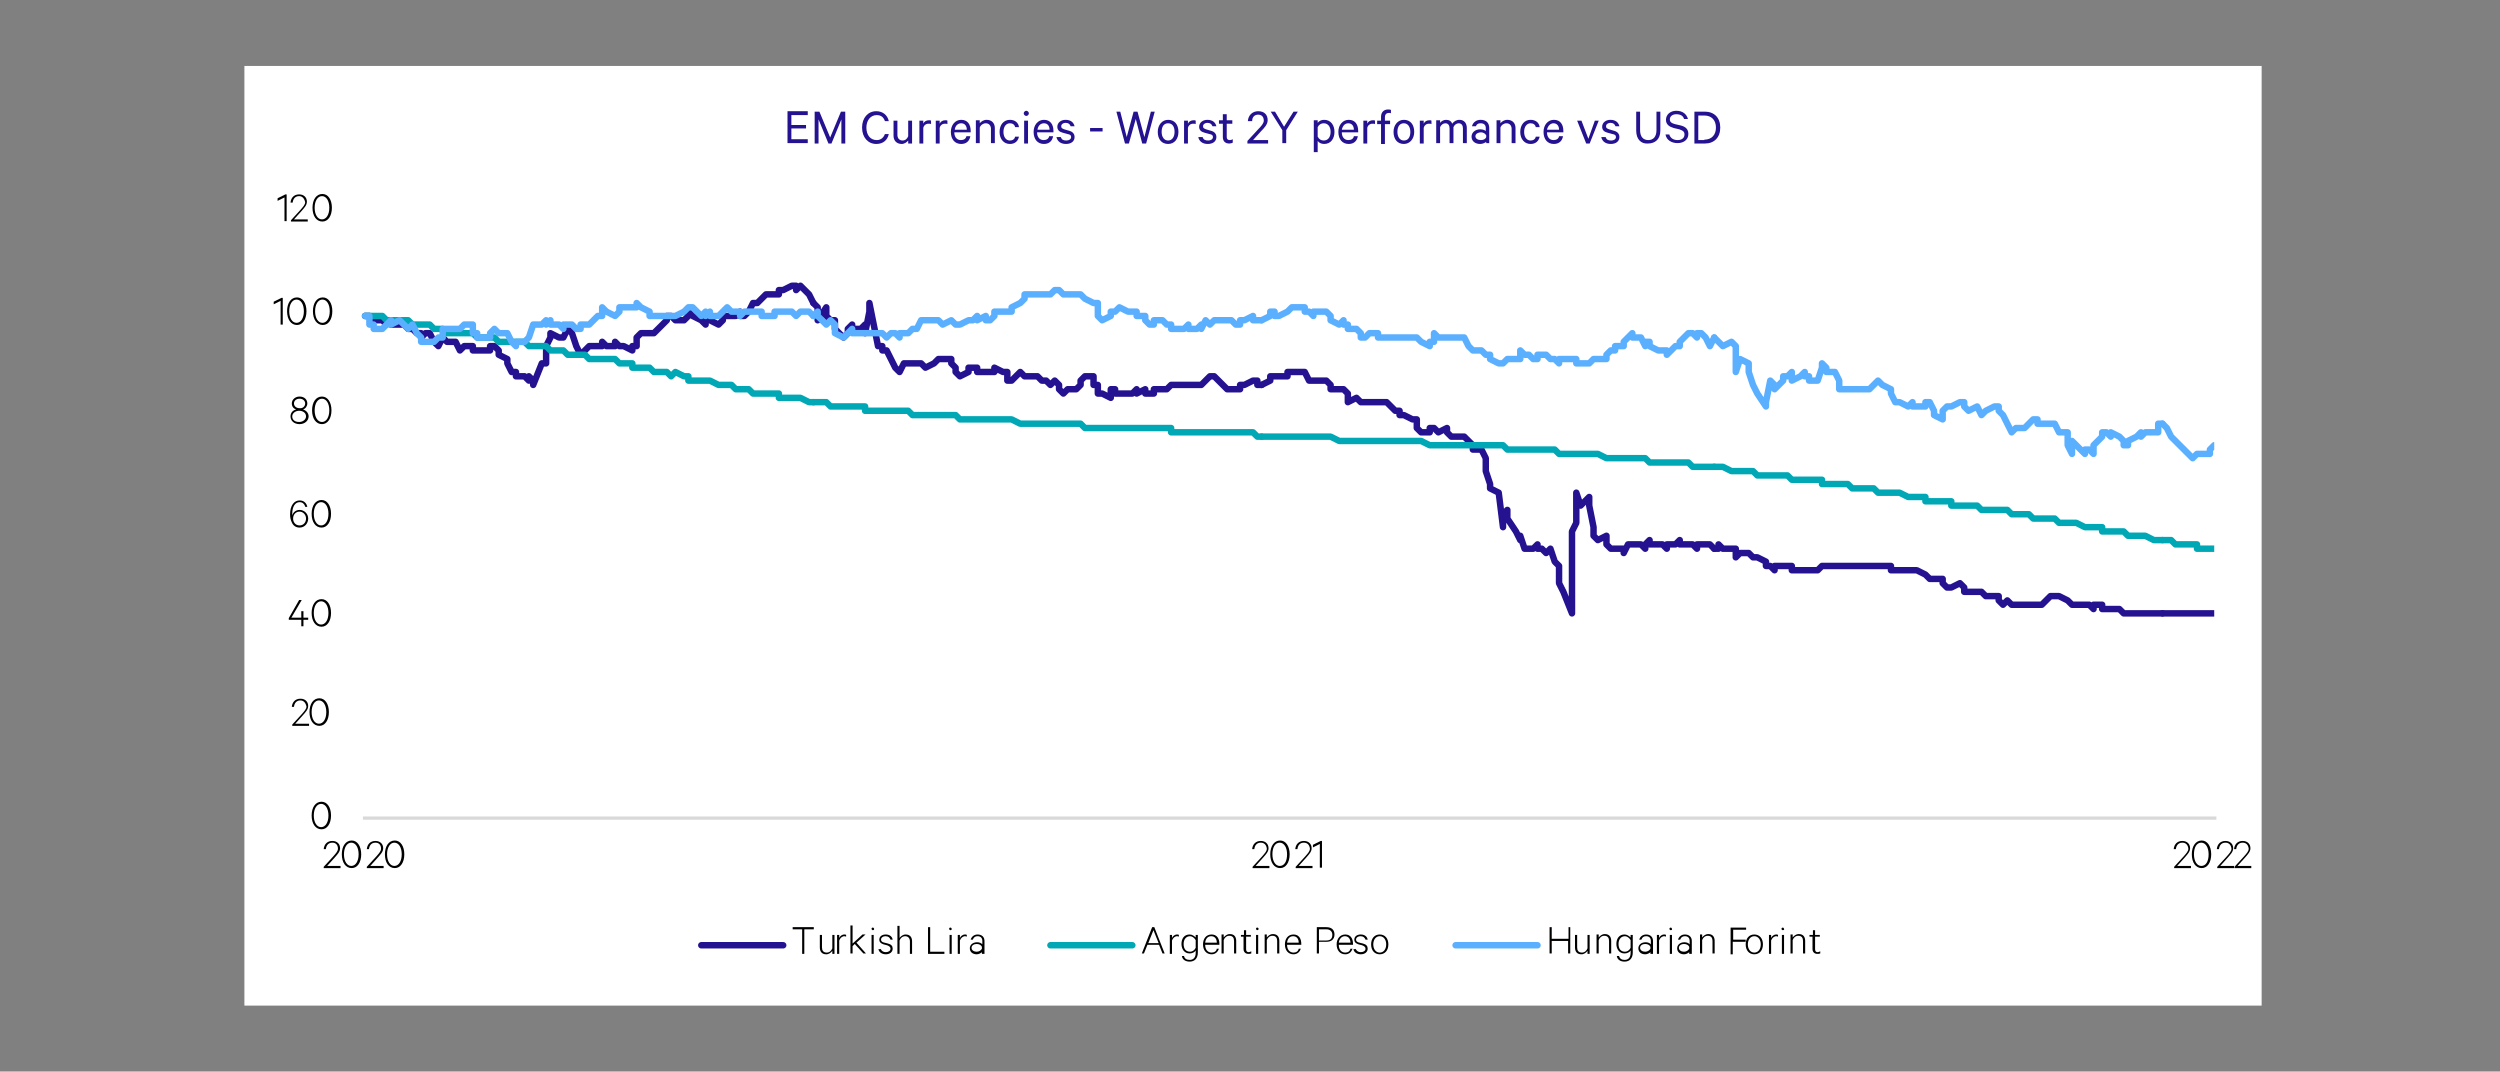 <svg xmlns="http://www.w3.org/2000/svg" xmlns:xlink="http://www.w3.org/1999/xlink" id="Layer_1" x="0px" y="0px" viewBox="0 0 580 248.6" style="enable-background:new 0 0 580 248.6;" xml:space="preserve"><rect x="0" y="0" width="580" height="248.6" fill="#808080" stroke="none"/> <style type="text/css"> .st0{fill:#FFFFFF;} .st1{clip-path:url(#SVGID_00000121262180499189879440000004000204842825499819_);fill:none;stroke:#D9D9D9;stroke-width:0.75;stroke-linejoin:round;stroke-miterlimit:10;} .st2{clip-path:url(#SVGID_00000047040072355074451640000010677563599386605486_);fill:none;stroke:#241290;stroke-width:1.5;stroke-linecap:round;stroke-linejoin:round;stroke-miterlimit:10;} .st3{clip-path:url(#SVGID_00000136403531210925547850000007207444999597926019_);fill:none;stroke:#00A7B5;stroke-width:1.5;stroke-linecap:round;stroke-linejoin:round;stroke-miterlimit:10;} .st4{clip-path:url(#SVGID_00000173872319711804124560000003320895858509152147_);fill:none;stroke:#5BAFFF;stroke-width:1.5;stroke-linecap:round;stroke-linejoin:round;stroke-miterlimit:10;} .st5{clip-path:url(#SVGID_00000027599111156845467750000011308838562857542024_);} .st6{clip-path:url(#SVGID_00000072259445325251779780000004764835720934097031_);} .st7{clip-path:url(#SVGID_00000026848973691507786750000008866479138511710850_);} .st8{clip-path:url(#SVGID_00000047053452465965562380000009468357431923343799_);} .st9{clip-path:url(#SVGID_00000072258466080132221980000012545820359747207820_);} .st10{clip-path:url(#SVGID_00000091736210324088300930000009793108913396651148_);} .st11{clip-path:url(#SVGID_00000173158802101362220260000000052803333017742501_);} .st12{clip-path:url(#SVGID_00000172428624811705711260000010723020623800741557_);} .st13{clip-path:url(#SVGID_00000076578289201600617180000005166170068968171157_);} .st14{clip-path:url(#SVGID_00000073712508197422973820000014724611925826295978_);} .st15{clip-path:url(#SVGID_00000145776963015204701590000009702213008033033114_);} .st16{fill:#241290;} .st17{clip-path:url(#SVGID_00000079455766600074864150000009191911320749127592_);} .st18{clip-path:url(#SVGID_00000134227265787645646750000015450939209029068420_);} .st19{clip-path:url(#SVGID_00000001660984626633119870000002140702918755520648_);fill:none;stroke:#241290;stroke-width:1.5;stroke-linecap:round;stroke-linejoin:round;stroke-miterlimit:10;} .st20{clip-path:url(#SVGID_00000171705156990854582700000001186741800161192891_);} .st21{clip-path:url(#SVGID_00000164471902545845756290000018091597648603387823_);fill:none;stroke:#00A7B5;stroke-width:1.5;stroke-linecap:round;stroke-linejoin:round;stroke-miterlimit:10;} .st22{clip-path:url(#SVGID_00000104700369554311928530000018108075530026055055_);} .st23{clip-path:url(#SVGID_00000099655522811697482740000004409667177199284371_);fill:none;stroke:#5BAFFF;stroke-width:1.5;stroke-linecap:round;stroke-linejoin:round;stroke-miterlimit:10;} .st24{clip-path:url(#SVGID_00000141431393365563193100000007219518001267250316_);} </style> <g> <rect x="56.7" y="15.3" class="st0" width="468" height="218"></rect> <g> <defs> <rect id="SVGID_1_" x="56.7" y="15.3" width="468" height="217"></rect> </defs> <clipPath id="SVGID_00000096029189749670551650000009676687476446316940_"> <use xlink:href="#SVGID_1_" style="overflow:visible;"></use> </clipPath> <line style="clip-path:url(#SVGID_00000096029189749670551650000009676687476446316940_);fill:none;stroke:#D9D9D9;stroke-width:0.75;stroke-linejoin:round;stroke-miterlimit:10;" x1="84.2" y1="189.8" x2="514.2" y2="189.8"></line> </g> <g> <defs> <rect id="SVGID_00000117643075931145023260000007255749347744623755_" x="83.7" y="49.3" width="430" height="141"></rect> </defs> <clipPath id="SVGID_00000093147221536807373600000002787332190060555948_"> <use xlink:href="#SVGID_00000117643075931145023260000007255749347744623755_" style="overflow:visible;"></use> </clipPath> <polyline style="clip-path:url(#SVGID_00000093147221536807373600000002787332190060555948_);fill:none;stroke:#241290;stroke-width:1.5;stroke-linecap:round;stroke-linejoin:round;stroke-miterlimit:10;" points=" 84.7,73.3 85.7,73.3 86.7,74.3 88.7,74.3 89.7,75.3 90.7,74.3 90.7,75.3 92.7,75.3 93.7,75.3 94.7,76.3 95.7,76.3 96.7,77.3 97.7,77.3 97.7,78.3 98.7,77.3 99.7,77.3 100.7,79.3 101.7,80.3 102.7,78.3 103.7,79.3 105.7,79.3 106.7,81.3 107.7,80.3 109.7,80.3 109.7,81.3 110.7,81.3 111.7,81.3 113.7,81.3 113.7,80.3 114.7,80.3 115.7,81.3 115.7,82.3 117.7,83.3 117.7,84.3 118.7,86.3 119.7,86.3 119.7,87.3 121.7,87.3 122.7,88.3 122.7,87.3 123.7,88.3 123.7,89.3 125.7,84.3 126.7,84.3 126.7,80.3 127.7,78.3 127.7,77.3 129.7,78.3 130.7,78.3 131.7,76.3 132.7,77.3 133.7,80.3 134.7,82.3 135.7,81.3 136.7,80.3 137.7,80.3 138.7,80.3 139.7,80.3 139.7,79.3 140.7,80.3 142.7,80.3 142.7,79.3 143.7,80.3 144.7,80.3 146.7,81.3 146.7,80.3 147.7,80.3 147.7,78.3 148.7,77.3 150.7,77.3 151.7,77.3 152.7,76.3 154.7,74.3 154.7,73.3 155.7,73.3 156.7,74.3 158.7,74.3 159.7,73.3 159.7,72.3 160.7,73.3 162.7,74.3 163.7,75.3 163.7,74.3 164.7,73.3 164.7,74.3 166.7,75.3 167.7,74.3 167.7,73.3 168.7,73.3 169.7,73.3 170.7,73.3 171.7,72.3 171.7,73.3 172.7,73.3 173.7,72.3 174.7,70.3 175.7,70.3 176.7,69.3 177.7,68.3 179.7,68.3 180.7,68.3 180.7,67.3 181.7,67.3 183.7,66.3 184.7,66.3 184.7,67.3 185.7,66.3 187.7,68.3 188.7,70.3 "></polyline> <polyline style="clip-path:url(#SVGID_00000093147221536807373600000002787332190060555948_);fill:none;stroke:#241290;stroke-width:1.5;stroke-linecap:round;stroke-linejoin:round;stroke-miterlimit:10;" points=" 188.7,70.3 189.7,71.3 189.7,74.3 191.7,71.3 191.7,73.3 192.7,74.3 193.7,74.3 193.7,76.3 195.7,78.3 196.7,77.3 196.7,76.3 197.7,75.3 197.7,76.3 199.7,76.3 200.7,75.3 200.7,77.3 201.7,72.3 201.7,70.3 203.7,80.3 204.7,80.3 204.7,81.3 205.7,81.3 206.7,83.3 207.7,85.3 208.7,86.3 209.7,84.3 210.7,84.3 211.7,84.3 212.7,84.3 213.7,84.3 214.7,85.3 216.7,84.3 217.7,83.3 218.7,83.3 220.7,83.3 220.7,84.3 221.7,85.3 221.7,86.3 222.7,87.3 224.7,86.3 224.7,85.3 225.7,85.3 226.7,85.3 226.7,86.3 228.7,86.3 229.7,86.3 230.7,86.3 230.7,85.3 232.7,86.3 233.7,86.3 233.7,88.3 234.7,88.3 236.7,86.3 237.7,87.3 238.7,87.3 240.7,87.3 241.7,88.3 242.7,88.3 243.7,89.3 244.7,88.3 245.7,89.3 245.7,90.3 246.7,91.3 247.7,90.3 248.7,90.3 249.7,90.3 250.7,89.3 250.7,88.3 251.7,87.3 253.7,87.3 253.7,89.3 254.7,89.3 254.7,91.3 255.7,91.3 257.7,92.3 257.7,90.3 258.7,90.3 258.7,91.3 259.7,91.3 261.7,91.3 262.7,91.3 263.7,90.3 263.7,91.3 265.7,90.3 265.7,91.3 266.7,91.3 267.7,91.3 267.7,90.3 269.7,90.3 270.7,90.3 271.7,89.3 273.7,89.3 274.7,89.3 275.7,89.3 277.7,89.3 278.7,89.3 279.7,88.3 280.7,87.3 281.7,87.3 282.7,88.3 283.7,89.3 284.7,90.3 285.7,90.3 286.7,90.3 287.7,90.3 287.7,89.3 288.7,89.3 290.7,88.3 291.7,88.3 291.7,89.3 292.7,89.3 "></polyline> <polyline style="clip-path:url(#SVGID_00000093147221536807373600000002787332190060555948_);fill:none;stroke:#241290;stroke-width:1.5;stroke-linecap:round;stroke-linejoin:round;stroke-miterlimit:10;" points=" 292.7,89.3 294.7,88.3 294.7,87.3 295.7,87.3 296.7,87.3 298.7,87.3 298.7,86.3 299.7,86.3 300.7,86.3 302.7,86.3 303.7,88.3 304.7,88.3 306.7,88.3 307.7,88.3 308.7,89.3 308.7,90.3 310.7,90.3 311.7,90.3 312.7,91.3 312.7,93.3 314.7,92.3 315.7,93.3 316.7,93.3 317.7,93.3 318.7,93.3 319.7,93.3 320.7,93.3 321.7,93.3 322.7,94.3 323.7,95.3 324.7,95.3 324.7,96.3 325.7,96.3 327.7,97.3 328.7,97.3 328.7,99.3 329.7,100.3 331.7,100.3 331.7,99.3 332.7,99.3 333.7,100.3 335.7,99.3 335.7,100.3 336.7,101.3 337.7,101.3 339.7,101.3 340.7,102.3 341.7,103.3 341.7,104.3 343.7,104.3 344.7,106.3 344.7,109.3 345.7,112.3 345.7,113.3 347.7,114.3 348.7,122.3 348.7,119.3 349.7,118.3 349.7,120.3 351.7,123.3 352.7,125.3 352.7,124.3 353.7,127.3 354.7,127.3 355.7,127.3 356.7,126.3 356.7,127.3 357.7,127.3 358.7,128.3 359.7,127.3 360.7,130.3 361.7,131.3 361.7,135.3 362.7,137.3 364.7,142.3 364.7,123.3 365.7,121.3 365.7,114.3 366.7,117.3 368.7,115.3 368.7,117.3 369.7,122.3 369.7,124.3 370.7,125.3 372.7,124.3 372.7,126.3 373.7,127.3 374.7,127.3 376.7,127.3 376.7,128.3 377.7,126.3 378.7,126.3 380.7,126.3 381.7,127.3 381.7,126.3 382.7,125.3 382.7,126.3 384.7,126.3 385.7,126.3 386.7,127.3 386.7,126.3 388.7,126.3 389.7,125.3 389.7,126.3 390.7,126.3 391.7,126.3 392.7,126.3 393.7,127.3 393.7,126.3 394.7,126.3 395.7,126.3 396.7,126.3 397.7,127.3 "></polyline> <polyline style="clip-path:url(#SVGID_00000093147221536807373600000002787332190060555948_);fill:none;stroke:#241290;stroke-width:1.5;stroke-linecap:round;stroke-linejoin:round;stroke-miterlimit:10;" points=" 397.7,127.3 398.7,127.3 398.7,126.3 399.7,127.3 401.7,127.3 402.7,127.3 402.7,129.3 403.7,128.3 405.7,128.3 406.7,129.3 407.7,129.3 409.7,130.3 409.7,131.3 410.7,131.3 411.7,132.3 411.7,131.3 413.7,131.3 414.7,131.3 415.7,131.3 415.7,132.3 417.7,132.3 418.7,132.3 419.7,132.3 421.7,132.3 422.7,131.3 423.7,131.3 425.7,131.3 426.7,131.3 427.7,131.3 428.7,131.3 429.7,131.3 430.7,131.3 431.7,131.3 432.7,131.3 433.7,131.3 434.7,131.3 435.7,131.3 436.7,131.3 438.7,131.3 438.7,132.3 439.7,132.3 440.7,132.3 442.7,132.3 443.7,132.3 444.7,132.3 446.7,133.3 447.7,134.3 448.7,134.3 450.7,134.3 450.7,135.3 451.7,136.3 452.7,136.3 454.7,135.3 455.7,136.3 455.7,137.3 456.7,137.3 458.7,137.3 459.7,137.3 460.7,138.3 462.7,138.3 463.7,138.3 463.7,139.3 464.7,140.3 465.7,139.3 466.7,140.3 467.7,140.3 468.7,140.3 469.7,140.3 470.7,140.3 471.7,140.3 472.7,140.3 473.7,140.3 475.7,138.3 476.7,138.3 477.7,138.3 479.7,139.3 480.7,140.3 481.7,140.3 483.7,140.3 484.7,140.3 485.7,141.3 485.7,140.3 487.7,140.3 487.7,141.3 488.7,141.3 489.7,141.3 491.7,141.3 492.7,142.3 493.7,142.3 495.7,142.3 496.7,142.3 497.7,142.3 499.7,142.3 500.7,142.3 501.7,142.3 "></polyline> <polyline style="clip-path:url(#SVGID_00000093147221536807373600000002787332190060555948_);fill:none;stroke:#241290;stroke-width:1.5;stroke-linecap:round;stroke-linejoin:round;stroke-miterlimit:10;" points=" 501.7,142.3 502.7,142.3 503.7,142.3 504.7,142.3 505.7,142.3 506.7,142.3 507.7,142.3 508.7,142.3 509.7,142.3 510.7,142.3 512.7,142.3 513.7,142.3 "></polyline> </g> <g> <defs> <rect id="SVGID_00000000189976195275474930000001590924125926728633_" x="83.7" y="49.3" width="430" height="141"></rect> </defs> <clipPath id="SVGID_00000039843446414459610530000015938018081279029932_"> <use xlink:href="#SVGID_00000000189976195275474930000001590924125926728633_" style="overflow:visible;"></use> </clipPath> <polyline style="clip-path:url(#SVGID_00000039843446414459610530000015938018081279029932_);fill:none;stroke:#00A7B5;stroke-width:1.5;stroke-linecap:round;stroke-linejoin:round;stroke-miterlimit:10;" points=" 84.7,73.3 85.7,73.3 86.7,73.3 88.7,73.3 89.7,74.3 90.7,74.3 92.7,74.3 93.7,74.3 94.7,74.3 95.7,75.3 96.7,75.3 97.7,75.3 98.7,75.3 99.7,75.3 100.7,76.3 101.7,76.3 102.7,76.3 103.7,77.3 105.7,77.3 106.7,77.3 107.7,77.3 109.7,77.3 110.7,78.3 111.7,78.3 113.7,78.3 114.7,78.3 115.7,79.3 117.7,79.3 118.7,79.3 119.7,79.3 121.7,79.3 122.7,80.3 123.7,80.3 125.7,80.3 126.7,80.3 127.7,81.3 129.7,81.3 130.7,81.3 131.7,82.3 132.7,82.3 133.7,82.3 134.7,82.3 135.7,82.3 136.7,83.3 137.7,83.3 138.7,83.3 139.7,83.3 140.7,83.3 142.7,83.3 143.7,84.3 144.7,84.3 146.7,84.3 146.7,85.3 147.7,85.3 148.7,85.3 150.7,85.3 151.7,86.3 152.7,86.3 154.7,86.3 155.7,87.3 156.7,86.3 158.7,87.3 159.7,87.3 159.7,88.3 160.7,88.3 162.7,88.3 163.7,88.3 164.7,88.3 166.7,89.3 167.7,89.3 168.7,89.3 169.7,89.3 170.7,90.3 171.7,90.3 172.7,90.3 173.7,90.3 174.7,91.3 175.7,91.3 176.7,91.3 177.7,91.3 179.7,91.3 180.7,91.3 180.7,92.3 181.7,92.3 183.7,92.3 184.7,92.3 185.7,92.3 187.7,93.3 188.7,93.3 "></polyline> <polyline style="clip-path:url(#SVGID_00000039843446414459610530000015938018081279029932_);fill:none;stroke:#00A7B5;stroke-width:1.5;stroke-linecap:round;stroke-linejoin:round;stroke-miterlimit:10;" points=" 188.7,93.3 189.7,93.3 191.7,93.3 192.7,94.3 193.7,94.3 195.7,94.3 196.7,94.3 197.7,94.3 199.7,94.3 200.7,94.3 200.7,95.3 201.7,95.3 203.7,95.3 204.7,95.3 205.7,95.3 206.7,95.3 207.7,95.3 208.7,95.3 209.7,95.3 210.7,95.3 211.7,96.3 212.7,96.3 213.7,96.3 214.7,96.3 216.7,96.3 217.7,96.3 218.7,96.3 220.7,96.3 221.7,96.3 222.7,97.3 224.7,97.3 225.7,97.3 226.7,97.3 228.7,97.3 229.7,97.3 230.7,97.3 232.7,97.3 233.7,97.3 234.7,97.3 236.7,98.3 237.7,98.3 238.7,98.3 240.7,98.3 241.7,98.3 242.7,98.3 243.7,98.3 244.7,98.3 245.7,98.3 246.7,98.3 247.7,98.3 248.7,98.3 249.7,98.3 250.7,98.3 251.7,99.3 253.7,99.3 254.7,99.3 255.7,99.3 257.7,99.3 258.7,99.3 259.7,99.3 261.7,99.3 262.7,99.3 263.7,99.3 265.7,99.3 266.7,99.3 267.7,99.3 269.7,99.3 270.7,99.3 271.7,99.3 271.7,100.3 273.7,100.3 274.7,100.3 275.7,100.3 277.7,100.3 278.7,100.3 279.7,100.3 280.7,100.3 281.7,100.3 282.7,100.3 283.7,100.3 284.7,100.3 285.7,100.3 286.7,100.3 287.7,100.3 288.7,100.3 290.7,100.3 291.7,101.3 292.7,101.3 "></polyline> <polyline style="clip-path:url(#SVGID_00000039843446414459610530000015938018081279029932_);fill:none;stroke:#00A7B5;stroke-width:1.5;stroke-linecap:round;stroke-linejoin:round;stroke-miterlimit:10;" points=" 292.7,101.3 294.7,101.3 295.7,101.3 296.7,101.3 298.7,101.3 299.7,101.3 300.7,101.3 302.7,101.3 303.7,101.3 304.7,101.3 306.7,101.3 307.7,101.3 308.7,101.3 310.7,102.3 311.7,102.3 312.7,102.3 314.7,102.3 315.7,102.3 316.7,102.3 317.7,102.3 318.7,102.3 319.7,102.3 320.7,102.3 321.7,102.3 322.7,102.3 323.7,102.3 324.7,102.3 325.7,102.3 327.7,102.3 328.7,102.3 329.7,102.3 331.7,103.3 332.7,103.3 333.7,103.3 335.7,103.3 336.7,103.3 337.7,103.3 339.7,103.3 340.7,103.3 341.7,103.3 343.7,103.3 344.7,103.3 345.7,103.3 347.7,103.3 348.7,103.3 349.7,104.3 351.7,104.3 352.7,104.3 353.7,104.3 354.7,104.3 355.7,104.3 356.7,104.3 357.7,104.3 358.7,104.3 359.7,104.3 360.7,104.3 361.7,105.3 362.7,105.3 364.7,105.3 365.7,105.3 366.7,105.3 368.7,105.3 369.7,105.3 370.7,105.3 372.7,106.3 373.7,106.3 374.7,106.3 376.7,106.3 377.7,106.3 378.7,106.3 380.7,106.3 381.7,106.3 382.7,107.3 384.7,107.3 385.7,107.3 386.7,107.3 388.7,107.3 389.7,107.3 390.7,107.3 391.7,107.3 392.7,108.3 393.7,108.3 394.7,108.3 395.7,108.3 396.7,108.3 397.7,108.3 "></polyline> <polyline style="clip-path:url(#SVGID_00000039843446414459610530000015938018081279029932_);fill:none;stroke:#00A7B5;stroke-width:1.5;stroke-linecap:round;stroke-linejoin:round;stroke-miterlimit:10;" points=" 397.7,108.3 398.7,108.3 399.7,108.3 401.7,109.3 402.7,109.3 403.7,109.3 405.7,109.3 406.7,109.3 407.7,110.3 409.7,110.3 410.7,110.3 411.7,110.3 413.7,110.3 414.7,110.3 415.7,111.3 417.7,111.3 418.7,111.3 419.7,111.3 421.7,111.3 422.7,111.3 422.7,112.3 423.7,112.3 425.7,112.3 426.7,112.3 427.7,112.3 428.7,112.3 429.7,113.3 430.7,113.3 431.7,113.3 432.7,113.3 433.7,113.3 434.7,113.3 435.7,114.3 436.7,114.3 438.7,114.3 439.7,114.3 440.7,114.3 442.7,115.3 443.7,115.3 444.7,115.3 446.7,115.3 446.7,116.3 447.7,116.3 448.7,116.3 450.7,116.3 451.7,116.3 452.7,116.3 452.7,117.3 454.7,117.3 455.7,117.3 456.7,117.3 458.7,117.3 459.7,118.3 460.7,118.3 462.7,118.3 463.7,118.3 464.7,118.3 465.7,118.3 466.7,119.3 467.7,119.3 468.7,119.3 469.7,119.3 470.7,119.3 471.7,120.3 472.7,120.3 473.7,120.3 475.7,120.3 476.7,120.3 477.7,121.3 479.7,121.3 480.7,121.3 481.7,121.3 483.7,122.3 484.7,122.3 485.7,122.3 487.7,122.3 487.7,123.3 488.7,123.3 489.7,123.3 491.7,123.3 492.7,123.3 493.7,124.3 495.7,124.3 496.7,124.3 497.7,124.3 499.7,125.3 500.7,125.3 501.7,125.3 "></polyline> <polyline style="clip-path:url(#SVGID_00000039843446414459610530000015938018081279029932_);fill:none;stroke:#00A7B5;stroke-width:1.5;stroke-linecap:round;stroke-linejoin:round;stroke-miterlimit:10;" points=" 501.7,125.3 502.7,125.3 503.7,125.3 504.7,126.3 505.7,126.3 506.7,126.3 507.7,126.3 508.7,126.3 509.7,126.3 509.7,127.3 510.7,127.3 512.7,127.3 513.7,127.3 "></polyline> </g> <g> <defs> <rect id="SVGID_00000102532306298941048170000008480177032995313071_" x="83.7" y="49.3" width="430" height="141"></rect> </defs> <clipPath id="SVGID_00000183958632179213392950000011096150897046759055_"> <use xlink:href="#SVGID_00000102532306298941048170000008480177032995313071_" style="overflow:visible;"></use> </clipPath> <polyline style="clip-path:url(#SVGID_00000183958632179213392950000011096150897046759055_);fill:none;stroke:#5BAFFF;stroke-width:1.5;stroke-linecap:round;stroke-linejoin:round;stroke-miterlimit:10;" points=" 84.7,73.3 85.7,73.3 85.7,75.3 86.7,75.3 86.7,76.3 88.7,76.3 89.7,75.3 90.7,74.3 90.7,75.3 92.7,74.3 93.7,75.3 94.7,76.3 95.7,75.3 96.7,77.3 97.7,78.3 97.7,79.3 98.7,79.3 99.7,79.3 100.7,79.3 101.7,78.3 102.7,78.3 102.7,76.3 103.7,76.3 105.7,76.3 106.7,76.3 107.7,75.3 109.7,75.3 109.7,77.3 110.7,77.3 110.7,78.3 111.7,78.3 113.7,78.3 113.7,77.3 114.7,76.3 115.7,77.3 117.7,77.3 118.7,79.3 119.7,80.3 119.7,79.3 121.7,79.3 122.7,78.3 123.7,75.3 125.7,75.3 126.7,74.3 126.7,75.3 127.7,74.3 127.7,75.3 129.7,75.3 130.7,76.3 130.7,75.3 131.7,75.3 132.7,75.3 133.7,76.3 134.7,76.3 134.7,75.3 135.7,75.3 136.7,75.3 137.7,74.3 138.7,73.3 139.7,73.3 139.7,71.3 140.7,72.3 142.7,73.3 143.7,72.3 143.7,71.3 144.7,71.3 146.7,71.3 147.7,71.3 147.7,70.3 148.7,71.3 150.7,72.3 150.7,73.3 151.7,73.3 152.7,73.3 154.7,73.3 155.7,73.3 156.7,73.3 158.7,72.3 159.7,71.3 160.7,71.3 162.7,73.3 163.7,72.3 163.7,73.3 164.7,72.3 164.7,73.3 166.7,73.3 167.7,72.3 168.7,71.3 169.7,72.3 170.7,72.3 171.7,72.3 171.7,73.3 172.7,72.3 173.7,72.3 174.7,72.3 175.7,72.3 176.7,72.3 176.7,73.3 177.7,73.3 179.7,73.3 179.7,72.3 180.7,72.3 181.7,72.3 183.7,72.3 184.7,73.3 185.7,72.3 187.7,72.3 188.7,73.3 "></polyline> <polyline style="clip-path:url(#SVGID_00000183958632179213392950000011096150897046759055_);fill:none;stroke:#5BAFFF;stroke-width:1.5;stroke-linecap:round;stroke-linejoin:round;stroke-miterlimit:10;" points=" 188.7,73.3 189.7,72.3 189.7,73.3 191.7,75.3 192.7,74.3 193.7,75.3 193.7,77.3 195.7,78.3 196.7,77.3 197.7,76.3 197.7,77.3 199.7,77.3 200.7,77.3 201.7,77.3 203.7,77.3 204.7,77.3 205.7,78.3 206.7,77.3 207.7,77.3 208.7,78.3 208.7,77.3 209.7,77.3 210.7,77.3 211.7,76.3 212.7,76.3 213.7,74.3 214.7,74.3 216.7,74.3 217.7,74.3 218.7,75.3 220.7,74.3 221.7,75.3 222.7,75.3 224.7,74.3 225.7,74.3 226.7,73.3 226.7,74.3 228.7,73.3 228.7,74.3 229.7,74.3 230.7,73.3 230.7,72.3 232.7,72.3 233.7,72.3 234.7,72.3 234.7,71.3 236.7,70.3 237.7,69.3 237.7,68.3 238.7,68.3 240.7,68.3 241.7,68.3 242.7,68.3 243.7,68.3 244.7,67.3 245.7,67.3 246.7,68.3 247.7,68.3 248.7,68.3 249.7,68.3 250.7,68.3 251.7,69.3 253.7,70.3 254.7,70.3 254.7,73.3 255.7,74.3 257.7,73.3 257.7,72.3 258.7,72.3 259.7,71.3 261.7,72.3 262.7,72.3 263.7,72.3 263.7,73.3 265.7,73.3 265.7,74.3 266.7,75.3 267.7,75.3 267.7,74.3 269.7,74.3 270.7,75.3 271.7,75.3 271.7,76.3 273.7,76.3 274.7,76.3 275.7,75.3 275.7,76.3 277.7,76.3 278.7,75.3 278.7,76.3 279.7,74.3 280.7,75.3 281.7,74.3 282.7,74.3 283.7,74.3 284.7,74.3 285.7,74.3 286.7,75.3 287.7,75.3 287.7,74.3 288.7,74.3 290.7,73.3 290.7,74.3 291.7,74.3 292.7,74.3 "></polyline> <polyline style="clip-path:url(#SVGID_00000183958632179213392950000011096150897046759055_);fill:none;stroke:#5BAFFF;stroke-width:1.5;stroke-linecap:round;stroke-linejoin:round;stroke-miterlimit:10;" points=" 292.7,74.3 294.7,73.3 294.7,72.3 295.7,72.3 295.7,73.3 296.7,73.3 298.7,72.3 299.7,71.3 300.7,71.3 302.7,71.3 302.7,72.3 303.7,72.3 304.7,73.3 304.7,72.3 306.7,72.3 307.7,72.3 308.7,73.3 308.7,74.3 310.7,75.3 311.7,74.3 311.7,75.3 312.7,75.3 312.7,76.3 314.7,76.3 315.7,77.3 315.7,78.3 316.7,78.3 317.7,77.3 318.7,77.3 319.7,77.3 319.7,78.3 320.7,78.3 321.7,78.3 322.7,78.3 323.7,78.3 324.7,78.3 325.7,78.3 327.7,78.3 328.7,78.3 329.7,79.3 331.7,80.3 331.7,79.3 332.7,79.3 332.7,77.3 333.7,78.3 335.7,78.3 336.7,78.3 337.7,78.3 339.7,78.3 340.7,80.3 341.7,81.3 343.7,81.3 344.7,82.3 345.7,82.3 345.7,83.3 347.7,84.3 348.7,84.3 349.7,83.3 351.7,83.3 352.7,83.3 352.7,81.3 353.7,82.3 354.7,82.3 355.7,83.3 356.7,83.3 356.7,82.3 357.7,82.3 358.7,82.3 359.7,83.3 360.7,83.3 361.7,84.3 361.7,83.3 362.7,83.3 364.7,83.3 365.7,83.3 365.7,84.3 366.7,84.3 368.7,84.3 369.7,83.3 370.7,83.3 372.7,83.3 372.7,82.3 373.7,81.3 374.7,81.3 374.7,80.3 376.7,80.3 376.7,79.3 377.7,78.3 378.7,77.3 378.7,78.3 380.7,78.3 381.7,80.3 381.7,79.3 382.7,79.3 382.7,80.3 384.7,81.3 385.7,81.3 386.7,81.3 386.7,82.3 388.7,80.3 389.7,80.3 389.7,79.3 390.7,78.3 391.7,77.3 392.7,77.3 393.7,78.3 393.7,77.3 394.7,77.3 395.7,78.3 396.7,80.3 397.7,78.3 "></polyline> <polyline style="clip-path:url(#SVGID_00000183958632179213392950000011096150897046759055_);fill:none;stroke:#5BAFFF;stroke-width:1.5;stroke-linecap:round;stroke-linejoin:round;stroke-miterlimit:10;" points=" 397.7,78.3 398.7,79.3 399.7,80.3 401.7,79.3 402.7,80.3 402.7,86.3 403.7,83.3 405.7,84.3 405.7,86.3 406.7,89.3 407.7,91.3 409.7,94.3 409.7,93.3 410.7,88.3 411.7,89.3 411.7,90.3 413.7,88.3 413.7,87.3 414.7,87.3 415.7,86.3 415.7,88.3 417.7,87.3 418.7,86.3 418.7,87.3 419.7,87.3 419.7,88.3 421.7,88.3 422.7,85.3 422.7,84.3 423.7,85.3 423.7,86.3 425.7,86.3 426.7,88.3 426.7,90.3 427.7,90.3 428.7,90.3 429.7,90.3 430.7,90.3 431.7,90.3 432.7,90.3 433.7,90.3 434.7,89.3 435.7,88.3 436.7,89.3 438.7,90.3 438.7,91.3 439.7,93.3 440.7,93.3 442.7,94.3 443.7,93.3 443.7,94.3 444.7,94.3 446.7,94.3 446.7,93.3 447.7,93.3 448.7,95.3 448.7,96.3 450.7,97.3 450.7,95.3 451.7,94.3 452.7,94.3 454.7,93.3 455.7,93.3 455.7,94.3 456.7,95.3 458.7,94.3 459.7,96.3 460.7,95.3 462.7,94.3 463.7,94.3 463.7,95.3 464.7,96.3 465.7,98.3 466.7,100.3 467.7,99.3 468.7,99.3 469.7,99.3 470.7,98.3 471.7,97.3 472.7,97.3 472.7,98.3 473.7,98.3 475.7,98.3 476.7,98.3 477.7,100.3 479.7,100.3 479.7,103.3 480.7,105.3 480.7,102.3 481.7,103.3 483.7,105.3 483.7,104.3 484.7,104.3 485.7,105.3 485.7,103.3 487.7,101.3 487.7,100.3 488.7,100.3 489.7,101.3 489.7,100.3 491.7,101.3 492.7,102.3 492.7,103.3 493.7,103.3 493.7,102.3 495.7,101.3 496.7,100.3 496.7,101.3 497.7,100.3 499.7,100.3 500.7,100.3 500.7,98.3 501.7,98.3 "></polyline> <polyline style="clip-path:url(#SVGID_00000183958632179213392950000011096150897046759055_);fill:none;stroke:#5BAFFF;stroke-width:1.5;stroke-linecap:round;stroke-linejoin:round;stroke-miterlimit:10;" points=" 501.7,98.3 502.7,99.3 503.7,101.3 504.7,102.3 505.7,103.3 506.7,104.3 507.7,105.3 508.7,106.3 509.7,105.3 510.7,105.3 512.7,105.3 512.7,104.3 513.7,103.3 "></polyline> </g> <g> <defs> <rect id="SVGID_00000035508169528613391100000009480291807279069573_" x="56.7" y="15.3" width="468" height="217"></rect> </defs> <clipPath id="SVGID_00000175293782185350526540000008460293965059152559_"> <use xlink:href="#SVGID_00000035508169528613391100000009480291807279069573_" style="overflow:visible;"></use> </clipPath> <g style="clip-path:url(#SVGID_00000175293782185350526540000008460293965059152559_);"> <path d="M72.3,189.2c0-1.9,0.9-3.2,2.3-3.2c1.3,0,2.2,1.3,2.2,3.2s-0.9,3.2-2.2,3.2C73.2,192.4,72.3,191.1,72.3,189.2z M72.8,189.2c0,1.6,0.7,2.7,1.7,2.7s1.7-1.1,1.7-2.7s-0.7-2.7-1.7-2.7S72.8,187.6,72.8,189.2z"></path> </g> </g> <g> <defs> <rect id="SVGID_00000080189688726229080090000018219406705712039809_" x="56.7" y="15.3" width="468" height="217"></rect> </defs> <clipPath id="SVGID_00000147926690222107271590000017720111591219776179_"> <use xlink:href="#SVGID_00000080189688726229080090000018219406705712039809_" style="overflow:visible;"></use> </clipPath> <g style="clip-path:url(#SVGID_00000147926690222107271590000017720111591219776179_);"> <path d="M69.7,162.5c-0.9,0-1.4,0.6-1.5,1.5h-0.5c0.1-1.1,0.8-1.9,2-1.9c1.1,0,1.8,0.7,1.8,1.7c0,0.8-0.6,1.4-1.2,2.1l-1.8,2h3.2 v0.5h-3.9v-0.3l2.2-2.4c0.6-0.7,1.1-1.2,1.1-1.8C70.9,163,70.4,162.5,69.7,162.5z"></path> <path d="M71.8,165.2c0-1.9,0.9-3.2,2.3-3.2c1.3,0,2.2,1.3,2.2,3.2s-0.9,3.2-2.2,3.2C72.7,168.4,71.8,167.1,71.8,165.2z M72.3,165.2c0,1.6,0.7,2.7,1.7,2.7s1.7-1.1,1.7-2.7s-0.7-2.7-1.7-2.7S72.3,163.6,72.3,165.2z"></path> </g> </g> <g> <defs> <rect id="SVGID_00000165212120380436116310000003518499119904150695_" x="56.7" y="15.3" width="468" height="217"></rect> </defs> <clipPath id="SVGID_00000137848597039463599840000007441779242109225102_"> <use xlink:href="#SVGID_00000165212120380436116310000003518499119904150695_" style="overflow:visible;"></use> </clipPath> <g style="clip-path:url(#SVGID_00000137848597039463599840000007441779242109225102_);"> <path d="M67.6,143.3h2.3v-1.5h0.5v1.5h1.1v0.5h-1.1v1.5h-0.5v-1.5H67v-0.4l2.4-4.2H70L67.6,143.3z"></path> <path d="M72.3,142.2c0-1.9,0.9-3.2,2.3-3.2c1.3,0,2.2,1.3,2.2,3.2s-0.9,3.2-2.2,3.2C73.2,145.4,72.3,144.1,72.3,142.2z M72.8,142.2c0,1.6,0.7,2.7,1.7,2.7s1.7-1.1,1.7-2.7s-0.7-2.7-1.7-2.7S72.8,140.6,72.8,142.2z"></path> </g> </g> <g> <defs> <rect id="SVGID_00000173881630151411239350000017807827442760119973_" x="56.7" y="15.3" width="468" height="217"></rect> </defs> <clipPath id="SVGID_00000109723097670010008370000002175220719849443508_"> <use xlink:href="#SVGID_00000173881630151411239350000017807827442760119973_" style="overflow:visible;"></use> </clipPath> <g style="clip-path:url(#SVGID_00000109723097670010008370000002175220719849443508_);"> <path d="M70.8,117.5c-0.2-0.6-0.6-1-1.3-1c-1,0-1.7,1-1.7,2.7c0,0.1,0,0.3,0,0.4c0.2-0.8,0.9-1.3,1.7-1.3c1.1,0,2,0.9,2,2 c0,1.1-0.8,2.1-2,2.1c-0.9,0-1.5-0.5-1.8-1.2c-0.3-0.6-0.4-1.2-0.4-1.9c0-2.1,1-3.2,2.2-3.2c1,0,1.6,0.6,1.8,1.5H70.8z M69.5,121.9c0.9,0,1.5-0.7,1.5-1.6s-0.7-1.6-1.5-1.6c-0.9,0-1.5,0.7-1.5,1.6C68,121.2,68.6,121.9,69.5,121.9z"></path> <path d="M72.3,119.2c0-1.9,0.9-3.2,2.3-3.2c1.3,0,2.2,1.3,2.2,3.2s-0.9,3.2-2.2,3.2C73.2,122.4,72.3,121.1,72.3,119.2z M72.8,119.2c0,1.6,0.7,2.7,1.7,2.7s1.7-1.1,1.7-2.7s-0.7-2.7-1.7-2.7S72.8,117.6,72.8,119.2z"></path> </g> </g> <g> <defs> <rect id="SVGID_00000054978475566706849380000003983225766700396949_" x="56.7" y="15.3" width="468" height="217"></rect> </defs> <clipPath id="SVGID_00000072997961768308877530000016393012538615270807_"> <use xlink:href="#SVGID_00000054978475566706849380000003983225766700396949_" style="overflow:visible;"></use> </clipPath> <g style="clip-path:url(#SVGID_00000072997961768308877530000016393012538615270807_);"> <path d="M67.4,96.6c0-0.8,0.5-1.4,1.3-1.6c-0.6-0.2-1-0.7-1-1.4c0-0.9,0.8-1.6,1.8-1.6c1.1,0,1.8,0.7,1.8,1.6 c0,0.6-0.4,1.2-1,1.4c0.7,0.2,1.3,0.8,1.3,1.6c0,1-0.9,1.8-2.1,1.8C68.2,98.4,67.4,97.6,67.4,96.6z M71,96.6 c0-0.8-0.7-1.3-1.6-1.3c-0.9,0-1.6,0.6-1.6,1.3c0,0.8,0.6,1.3,1.6,1.3C70.3,97.9,71,97.3,71,96.6z M70.8,93.6 c0-0.6-0.5-1.1-1.3-1.1c-0.8,0-1.3,0.5-1.3,1.1c0,0.6,0.5,1.1,1.3,1.1C70.2,94.8,70.8,94.3,70.8,93.6z"></path> <path d="M72.4,95.2c0-1.9,0.9-3.2,2.3-3.2c1.3,0,2.2,1.3,2.2,3.2s-0.9,3.2-2.2,3.2C73.3,98.4,72.4,97.1,72.4,95.2z M73,95.2 c0,1.6,0.7,2.7,1.7,2.7s1.7-1.1,1.7-2.7s-0.7-2.7-1.7-2.7S73,93.6,73,95.2z"></path> </g> </g> <g> <defs> <rect id="SVGID_00000022550134451021435440000009980310148671298233_" x="56.7" y="15.3" width="468" height="217"></rect> </defs> <clipPath id="SVGID_00000095306861658709402380000004198573106069530276_"> <use xlink:href="#SVGID_00000022550134451021435440000009980310148671298233_" style="overflow:visible;"></use> </clipPath> <g style="clip-path:url(#SVGID_00000095306861658709402380000004198573106069530276_);"> <path d="M65.6,75.3h-0.5v-5.5l-1.6,0.8V70l1.8-0.9h0.3V75.3z"></path> <path d="M66.6,72.2c0-1.9,0.9-3.2,2.3-3.2c1.3,0,2.2,1.3,2.2,3.2s-0.9,3.2-2.2,3.2C67.5,75.4,66.6,74.1,66.6,72.2z M67.1,72.2 c0,1.6,0.7,2.7,1.7,2.7s1.7-1.1,1.7-2.7s-0.7-2.7-1.7-2.7S67.1,70.6,67.1,72.2z"></path> <path d="M72.6,72.2c0-1.9,0.9-3.2,2.3-3.2c1.3,0,2.2,1.3,2.2,3.2s-0.9,3.2-2.2,3.2C73.5,75.4,72.6,74.1,72.6,72.2z M73.1,72.2 c0,1.6,0.7,2.7,1.7,2.7s1.7-1.1,1.7-2.7s-0.7-2.7-1.7-2.7S73.1,70.6,73.1,72.2z"></path> </g> </g> <g> <defs> <rect id="SVGID_00000080893489051738670100000015951151090529158836_" x="56.7" y="15.3" width="468" height="217"></rect> </defs> <clipPath id="SVGID_00000026859829850144345620000013323208571065729426_"> <use xlink:href="#SVGID_00000080893489051738670100000015951151090529158836_" style="overflow:visible;"></use> </clipPath> <g style="clip-path:url(#SVGID_00000026859829850144345620000013323208571065729426_);"> <path d="M66.5,51.3H66v-5.5l-1.6,0.8V46l1.8-0.9h0.3V51.3z"></path> <path d="M69.4,45.5c-0.9,0-1.4,0.6-1.5,1.5h-0.5c0.1-1.1,0.8-1.9,2-1.9c1.1,0,1.8,0.7,1.8,1.7c0,0.8-0.6,1.4-1.2,2.1l-1.8,2h3.2 v0.5h-3.9v-0.3l2.2-2.4c0.6-0.7,1.1-1.2,1.1-1.8C70.6,46,70.1,45.5,69.4,45.5z"></path> <path d="M72.5,48.2c0-1.9,0.9-3.2,2.3-3.2c1.3,0,2.2,1.3,2.2,3.2s-0.9,3.2-2.2,3.2C73.4,51.4,72.5,50.1,72.5,48.2z M73,48.2 c0,1.6,0.7,2.7,1.7,2.7s1.7-1.1,1.7-2.7s-0.7-2.7-1.7-2.7S73,46.6,73,48.2z"></path> </g> </g> <g> <defs> <rect id="SVGID_00000142149002531415773910000018389082020371234955_" x="56.7" y="15.3" width="468" height="217"></rect> </defs> <clipPath id="SVGID_00000123417336141042889630000013327862714557837217_"> <use xlink:href="#SVGID_00000142149002531415773910000018389082020371234955_" style="overflow:visible;"></use> </clipPath> <g style="clip-path:url(#SVGID_00000123417336141042889630000013327862714557837217_);"> <path d="M77.1,195.5c-0.9,0-1.4,0.6-1.5,1.5h-0.5c0.1-1.1,0.8-1.9,2-1.9c1.1,0,1.8,0.7,1.8,1.7c0,0.8-0.6,1.4-1.2,2.1l-1.8,2H79 v0.5h-3.9v-0.3l2.2-2.4c0.6-0.7,1.1-1.2,1.1-1.8C78.4,196,77.9,195.5,77.1,195.5z"></path> <path d="M79.3,198.2c0-1.9,0.9-3.2,2.3-3.2c1.3,0,2.2,1.3,2.2,3.2s-0.9,3.2-2.2,3.2C80.2,201.4,79.3,200.1,79.3,198.2z M79.8,198.2c0,1.6,0.7,2.7,1.7,2.7s1.7-1.1,1.7-2.7s-0.7-2.7-1.7-2.7S79.8,196.6,79.8,198.2z"></path> <path d="M87.1,195.5c-0.9,0-1.4,0.6-1.5,1.5h-0.5c0.1-1.1,0.8-1.9,2-1.9c1.1,0,1.8,0.7,1.8,1.7c0,0.8-0.6,1.4-1.2,2.1l-1.8,2H89 v0.5h-3.9v-0.3l2.2-2.4c0.6-0.7,1.1-1.2,1.1-1.8C88.4,196,87.9,195.5,87.1,195.5z"></path> <path d="M89.3,198.2c0-1.9,0.9-3.2,2.3-3.2c1.3,0,2.2,1.3,2.2,3.2s-0.9,3.2-2.2,3.2C90.2,201.4,89.3,200.1,89.3,198.2z M89.8,198.2c0,1.6,0.7,2.7,1.7,2.7s1.7-1.1,1.7-2.7s-0.7-2.7-1.7-2.7S89.8,196.6,89.8,198.2z"></path> </g> </g> <g> <defs> <rect id="SVGID_00000084527381657392004930000001607338557268770722_" x="56.7" y="15.3" width="468" height="217"></rect> </defs> <clipPath id="SVGID_00000140004629607512462210000013083253155630990778_"> <use xlink:href="#SVGID_00000084527381657392004930000001607338557268770722_" style="overflow:visible;"></use> </clipPath> <g style="clip-path:url(#SVGID_00000140004629607512462210000013083253155630990778_);"> <path d="M292.5,195.5c-0.9,0-1.4,0.6-1.5,1.5h-0.5c0.1-1.1,0.8-1.9,2-1.9c1.1,0,1.8,0.7,1.8,1.7c0,0.8-0.6,1.4-1.2,2.1l-1.8,2 h3.2v0.5h-3.9v-0.3l2.2-2.4c0.6-0.7,1.1-1.2,1.1-1.8C293.8,196,293.3,195.5,292.5,195.5z"></path> <path d="M294.7,198.2c0-1.9,0.9-3.2,2.3-3.2c1.3,0,2.2,1.3,2.2,3.2s-0.9,3.2-2.2,3.2C295.6,201.4,294.7,200.1,294.7,198.2z M295.2,198.2c0,1.6,0.7,2.7,1.7,2.7c1.1,0,1.7-1.1,1.7-2.7s-0.7-2.7-1.7-2.7C295.8,195.5,295.2,196.6,295.2,198.2z"></path> <path d="M302.5,195.5c-0.9,0-1.4,0.6-1.5,1.5h-0.5c0.1-1.1,0.8-1.9,2-1.9c1.1,0,1.8,0.7,1.8,1.7c0,0.8-0.6,1.4-1.2,2.1l-1.8,2 h3.2v0.5h-3.9v-0.3l2.2-2.4c0.6-0.7,1.1-1.2,1.1-1.8C303.8,196,303.3,195.5,302.5,195.5z"></path> <path d="M306.7,201.3h-0.5v-5.5l-1.6,0.8V196l1.8-0.9h0.3V201.3z"></path> </g> </g> <g> <defs> <rect id="SVGID_00000085249488466046716160000006580688987977168291_" x="56.7" y="15.3" width="468" height="217"></rect> </defs> <clipPath id="SVGID_00000165934140614644276630000009121245403874285474_"> <use xlink:href="#SVGID_00000085249488466046716160000006580688987977168291_" style="overflow:visible;"></use> </clipPath> <g style="clip-path:url(#SVGID_00000165934140614644276630000009121245403874285474_);"> <path d="M506.3,195.5c-0.9,0-1.4,0.6-1.5,1.5h-0.5c0.1-1.1,0.8-1.9,2-1.9c1.1,0,1.8,0.7,1.8,1.7c0,0.8-0.6,1.4-1.2,2.1l-1.8,2 h3.2v0.5h-3.9v-0.3l2.2-2.4c0.6-0.7,1.1-1.2,1.1-1.8C507.6,196,507.1,195.5,506.3,195.5z"></path> <path d="M508.5,198.2c0-1.9,0.9-3.2,2.3-3.2c1.3,0,2.2,1.3,2.2,3.2s-0.9,3.2-2.2,3.2C509.4,201.4,508.5,200.1,508.5,198.2z M509,198.2c0,1.6,0.7,2.7,1.7,2.7c1.1,0,1.7-1.1,1.7-2.7s-0.7-2.7-1.7-2.7C509.6,195.5,509,196.6,509,198.2z"></path> <path d="M516.3,195.5c-0.9,0-1.4,0.6-1.5,1.5h-0.5c0.1-1.1,0.8-1.9,2-1.9c1.1,0,1.8,0.7,1.8,1.7c0,0.8-0.6,1.4-1.2,2.1l-1.8,2 h3.2v0.5h-3.9v-0.3l2.2-2.4c0.6-0.7,1.1-1.2,1.1-1.8C517.6,196,517.1,195.5,516.3,195.5z"></path> <path d="M520.3,195.5c-0.9,0-1.4,0.6-1.5,1.5h-0.5c0.1-1.1,0.8-1.9,2-1.9c1.1,0,1.8,0.7,1.8,1.7c0,0.8-0.6,1.4-1.2,2.1l-1.8,2 h3.2v0.5h-3.9v-0.3l2.2-2.4c0.6-0.7,1.1-1.2,1.1-1.8C521.6,196,521.1,195.5,520.3,195.5z"></path> </g> </g> <g> <defs> <rect id="SVGID_00000090255325667219986340000015508917979236790453_" x="56.7" y="15.3" width="468" height="217"></rect> </defs> <clipPath id="SVGID_00000039819047931116730020000011881693217133447076_"> <use xlink:href="#SVGID_00000090255325667219986340000015508917979236790453_" style="overflow:visible;"></use> </clipPath> <g style="clip-path:url(#SVGID_00000039819047931116730020000011881693217133447076_);"> <path class="st16" d="M187.4,25.9v0.8h-3.8v2.3h3.4v0.8h-3.4v2.5h3.8v0.9h-4.7v-7.4H187.4z"></path> <path class="st16" d="M192.2,33.3l-2.3-5.6v5.6h-0.9v-7.4h1.1l2.5,6l2.5-6h1v7.4h-0.9v-5.6l-2.3,5.6H192.2z"></path> <path class="st16" d="M203.3,25.8c1.5,0,2.6,0.9,2.9,2.3h-0.9c-0.3-0.9-0.9-1.4-1.9-1.4c-1.4,0-2.4,1.2-2.4,2.9 c0,1.7,0.9,2.9,2.4,2.9c1,0,1.6-0.6,1.9-1.4h0.9c-0.3,1.4-1.3,2.3-2.9,2.3c-1.9,0-3.3-1.5-3.3-3.8 C200,27.3,201.4,25.8,203.3,25.8z"></path> <path class="st16" d="M211.6,33.3h-0.9v-0.7c-0.3,0.4-0.9,0.8-1.5,0.8c-1.2,0-1.9-0.8-1.9-1.9v-3.5h0.9v3.3 c0,0.7,0.4,1.3,1.2,1.3c0.6,0,1.1-0.4,1.3-1v-3.6h0.9V33.3z"></path> <path class="st16" d="M216,28.8c-0.1-0.1-0.4-0.1-0.6-0.1c-0.6,0-1.1,0.4-1.2,1v3.6h-0.9v-5.3h0.9v0.7c0.2-0.5,0.7-0.8,1.3-0.8 c0.2,0,0.4,0,0.5,0.1V28.8z"></path> <path class="st16" d="M219.8,28.8c-0.1-0.1-0.4-0.1-0.6-0.1c-0.6,0-1.1,0.4-1.2,1v3.6h-0.9v-5.3h0.9v0.7c0.2-0.5,0.7-0.8,1.3-0.8 c0.2,0,0.4,0,0.5,0.1V28.8z"></path> <path class="st16" d="M225.1,31.7c-0.2,1-0.9,1.7-2.1,1.7c-1.5,0-2.4-1.1-2.4-2.8c0-1.6,1-2.8,2.4-2.8c1.5,0,2.2,1.1,2.2,2.6v0.3 h-3.8c0,1.1,0.6,1.8,1.5,1.8c0.7,0,1.2-0.3,1.3-0.9H225.1z M221.5,30.1h2.8c0-0.8-0.4-1.5-1.3-1.5 C222.2,28.6,221.6,29.2,221.5,30.1z"></path> <path class="st16" d="M226.4,27.9h0.9v0.7c0.3-0.4,0.9-0.8,1.6-0.8c1.2,0,1.9,0.8,1.9,1.9v3.5h-0.9v-3.3c0-0.7-0.4-1.3-1.2-1.3 c-0.6,0-1.2,0.4-1.4,1v3.6h-0.9V27.9z"></path> <path class="st16" d="M234.3,27.8c1.2,0,2,0.7,2.1,1.7h-0.9c-0.1-0.6-0.6-0.9-1.2-0.9c-0.9,0-1.5,0.8-1.5,2c0,1.2,0.6,2,1.5,2 c0.6,0,1.1-0.3,1.2-0.9h0.9c-0.2,1-0.9,1.7-2.1,1.7c-1.4,0-2.4-1.1-2.4-2.8C231.9,28.9,232.9,27.8,234.3,27.8z"></path> <path class="st16" d="M238.1,26.9c-0.3,0-0.6-0.3-0.6-0.6c0-0.3,0.3-0.6,0.6-0.6c0.3,0,0.6,0.3,0.6,0.6 C238.7,26.6,238.4,26.9,238.1,26.9z M238.5,33.3h-0.9v-5.3h0.9V33.3z"></path> <path class="st16" d="M244.3,31.7c-0.2,1-0.9,1.7-2.1,1.7c-1.5,0-2.4-1.1-2.4-2.8c0-1.6,1-2.8,2.4-2.8c1.5,0,2.2,1.1,2.2,2.6v0.3 h-3.8c0,1.1,0.6,1.8,1.5,1.8c0.7,0,1.2-0.3,1.3-0.9H244.3z M240.7,30.1h2.8c0-0.8-0.4-1.5-1.3-1.5 C241.4,28.6,240.8,29.2,240.7,30.1z"></path> <path class="st16" d="M246.1,31.8c0.2,0.6,0.6,0.8,1.3,0.8c0.6,0,1.1-0.3,1.1-0.8c0-0.4-0.2-0.6-0.8-0.7l-1.1-0.3 c-0.8-0.2-1.3-0.6-1.3-1.4c0-0.9,0.8-1.6,1.9-1.6c1.2,0,1.9,0.6,2.1,1.5h-0.9c-0.2-0.5-0.5-0.8-1.2-0.8c-0.5,0-1,0.3-1,0.8 c0,0.4,0.2,0.5,0.7,0.7l1,0.3c0.9,0.2,1.4,0.7,1.4,1.5c0,1-0.8,1.6-2,1.6c-1.2,0-2-0.6-2.2-1.6H246.1z"></path> </g> </g> <g> <defs> <rect id="SVGID_00000177451233708384996490000008408740326222150079_" x="56.7" y="15.3" width="468" height="217"></rect> </defs> <clipPath id="SVGID_00000080892134013067559090000010798460753661557658_"> <use xlink:href="#SVGID_00000177451233708384996490000008408740326222150079_" style="overflow:visible;"></use> </clipPath> <g style="clip-path:url(#SVGID_00000080892134013067559090000010798460753661557658_);"> <path class="st16" d="M252.9,29.7h2.9v0.8h-2.9V29.7z"></path> </g> </g> <g> <defs> <rect id="SVGID_00000032647665351403383940000014219266310685845907_" x="56.7" y="15.3" width="468" height="217"></rect> </defs> <clipPath id="SVGID_00000098904986676558527000000010112434816618712458_"> <use xlink:href="#SVGID_00000032647665351403383940000014219266310685845907_" style="overflow:visible;"></use> </clipPath> <g style="clip-path:url(#SVGID_00000098904986676558527000000010112434816618712458_);"> <path class="st16" d="M263.9,25.9l1.6,5.9l1.5-5.9h0.9l-2,7.4h-0.9l-1.5-5.7l-1.6,5.7h-0.9l-2-7.4h0.9l1.5,5.9l1.6-5.9H263.9z"></path> <path class="st16" d="M271,33.4c-1.5,0-2.4-1.1-2.4-2.8c0-1.6,1-2.8,2.4-2.8c1.5,0,2.4,1.1,2.4,2.8 C273.4,32.2,272.5,33.4,271,33.4z M271,28.6c-1,0-1.5,0.8-1.5,2c0,1.2,0.6,2,1.5,2s1.5-0.8,1.5-2C272.5,29.4,272,28.6,271,28.6z"></path> <path class="st16" d="M277.4,28.8c-0.1-0.1-0.4-0.1-0.6-0.1c-0.6,0-1.1,0.4-1.2,1v3.6h-0.9v-5.3h0.9v0.7c0.2-0.5,0.7-0.8,1.3-0.8 c0.2,0,0.4,0,0.5,0.1V28.8z"></path> <path class="st16" d="M279,31.8c0.2,0.6,0.6,0.8,1.3,0.8c0.6,0,1.1-0.3,1.1-0.8c0-0.4-0.2-0.6-0.8-0.7l-1.1-0.3 c-0.8-0.2-1.3-0.6-1.3-1.4c0-0.9,0.8-1.6,1.9-1.6c1.2,0,1.9,0.6,2.1,1.5h-0.9c-0.2-0.5-0.5-0.8-1.2-0.8c-0.5,0-1,0.3-1,0.8 c0,0.4,0.2,0.5,0.7,0.7l1,0.3c0.9,0.2,1.4,0.7,1.4,1.5c0,1-0.8,1.6-2,1.6c-1.2,0-2-0.6-2.2-1.6H279z"></path> <path class="st16" d="M283.7,28.7h-0.9v-0.8h0.9v-1.4h0.9v1.4h1.3v0.8h-1.3v3.1c0,0.5,0.3,0.7,0.7,0.7c0.3,0,0.5-0.1,0.7-0.2v0.8 c-0.2,0.1-0.5,0.2-0.8,0.2c-0.9,0-1.5-0.5-1.5-1.5V28.7z"></path> <path class="st16" d="M291.9,26.6c-0.9,0-1.4,0.6-1.4,1.5h-1c0.1-1.4,1.1-2.3,2.4-2.3c1.4,0,2.2,0.8,2.2,2.1 c0,0.9-0.7,1.7-1.5,2.5l-1.9,2.1h3.5v0.8h-4.8v-0.6l2.4-2.6c0.8-0.8,1.4-1.5,1.4-2.1C293.2,27.1,292.7,26.6,291.9,26.6z"></path> <path class="st16" d="M300.1,25.9h1l-2.7,4.3v3h-0.9v-3l-2.7-4.3h1l2.1,3.5L300.1,25.9z"></path> <path class="st16" d="M305.7,35.3h-0.9v-7.4h0.9v0.6c0.3-0.4,0.8-0.7,1.5-0.7c1.6,0,2.4,1.3,2.4,2.8c0,1.5-0.8,2.8-2.4,2.8 c-0.7,0-1.2-0.3-1.5-0.7V35.3z M305.7,31.7c0.3,0.6,0.8,0.9,1.4,0.9c1,0,1.6-0.8,1.6-2s-0.6-2-1.6-2c-0.6,0-1.1,0.3-1.4,0.9V31.7 z"></path> <path class="st16" d="M315,31.7c-0.2,1-0.9,1.7-2.1,1.7c-1.5,0-2.4-1.1-2.4-2.8c0-1.6,1-2.8,2.4-2.8c1.5,0,2.2,1.1,2.2,2.6v0.3 h-3.8c0,1.1,0.6,1.8,1.5,1.8c0.7,0,1.2-0.3,1.3-0.9H315z M311.3,30.1h2.8c0-0.8-0.4-1.5-1.3-1.5C312,28.6,311.5,29.2,311.3,30.1z "></path> <path class="st16" d="M319,28.8c-0.1-0.1-0.4-0.1-0.6-0.1c-0.6,0-1.1,0.4-1.2,1v3.6h-0.9v-5.3h0.9v0.7c0.2-0.5,0.7-0.8,1.3-0.8 c0.2,0,0.4,0,0.5,0.1V28.8z"></path> <path class="st16" d="M322.8,26.3c-0.2-0.1-0.4-0.1-0.6-0.1c-0.5,0-0.9,0.3-0.9,1v0.8h1.2v0.8h-1.2v4.6h-0.9v-4.6h-0.9v-0.8h0.9 v-0.9c0-1.1,0.7-1.7,1.6-1.7c0.3,0,0.5,0,0.7,0.1V26.3z"></path> <path class="st16" d="M325.7,33.4c-1.5,0-2.4-1.1-2.4-2.8c0-1.6,1-2.8,2.4-2.8c1.5,0,2.4,1.1,2.4,2.8 C328.1,32.2,327.1,33.4,325.7,33.4z M325.7,28.6c-1,0-1.5,0.8-1.5,2c0,1.2,0.6,2,1.5,2c1,0,1.5-0.8,1.5-2 C327.2,29.4,326.6,28.6,325.7,28.6z"></path> <path class="st16" d="M332.1,28.8c-0.1-0.1-0.4-0.1-0.6-0.1c-0.6,0-1.1,0.4-1.2,1v3.6h-0.9v-5.3h0.9v0.7c0.2-0.5,0.7-0.8,1.3-0.8 c0.2,0,0.4,0,0.5,0.1V28.8z"></path> <path class="st16" d="M338.6,27.8c1.1,0,1.7,0.8,1.7,1.9v3.5h-0.9v-3.4c0-0.7-0.3-1.2-1-1.2c-0.5,0-1,0.4-1.2,0.9v3.7h-0.9v-3.4 c0-0.7-0.3-1.2-1-1.2c-0.5,0-1,0.4-1.2,0.9v3.7h-0.9v-5.3h0.9v0.6c0.3-0.4,0.8-0.7,1.4-0.7c0.7,0,1.2,0.3,1.4,0.9 C337.3,28.2,337.8,27.8,338.6,27.8z"></path> <path class="st16" d="M344.8,33.3v-0.4c-0.2,0.2-0.8,0.5-1.4,0.5c-1.1,0-2-0.6-2-1.7c0-1,0.9-1.7,2-1.7c0.6,0,1.1,0.2,1.3,0.4 v-0.7c0-0.7-0.4-1.1-1.2-1.1c-0.6,0-0.9,0.2-1.1,0.7h-0.9c0.2-0.9,1-1.5,2-1.5c1.3,0,2,0.7,2,1.9v3.5H344.8z M344.8,31.4 c-0.2-0.4-0.7-0.7-1.2-0.7c-0.6,0-1.3,0.3-1.3,0.9c0,0.6,0.6,0.9,1.3,0.9c0.6,0,1.1-0.3,1.2-0.7V31.4z"></path> <path class="st16" d="M347.2,27.9h0.9v0.7c0.3-0.4,0.9-0.8,1.6-0.8c1.2,0,1.9,0.8,1.9,1.9v3.5h-0.9v-3.3c0-0.7-0.4-1.3-1.2-1.3 c-0.6,0-1.2,0.4-1.4,1v3.6h-0.9V27.9z"></path> <path class="st16" d="M355.1,27.8c1.2,0,2,0.7,2.1,1.7h-0.9c-0.1-0.6-0.6-0.9-1.2-0.9c-0.9,0-1.5,0.8-1.5,2c0,1.2,0.6,2,1.5,2 c0.6,0,1.1-0.3,1.2-0.9h0.9c-0.2,1-0.9,1.7-2.1,1.7c-1.4,0-2.4-1.1-2.4-2.8C352.7,28.9,353.7,27.8,355.1,27.8z"></path> <path class="st16" d="M362.6,31.7c-0.2,1-0.9,1.7-2.1,1.7c-1.5,0-2.4-1.1-2.4-2.8c0-1.6,1-2.8,2.4-2.8c1.5,0,2.2,1.1,2.2,2.6v0.3 h-3.8c0,1.1,0.6,1.8,1.5,1.8c0.7,0,1.2-0.3,1.3-0.9H362.6z M358.9,30.1h2.8c0-0.8-0.4-1.5-1.3-1.5 C359.7,28.6,359.1,29.2,358.9,30.1z"></path> <path class="st16" d="M368,33.3l-2.1-5.3h1l1.6,4.2l1.5-4.2h0.9l-2.1,5.3H368z"></path> <path class="st16" d="M372.5,31.8c0.2,0.6,0.6,0.8,1.3,0.8c0.6,0,1.1-0.3,1.1-0.8c0-0.4-0.2-0.6-0.8-0.7l-1.1-0.3 c-0.8-0.2-1.3-0.6-1.3-1.4c0-0.9,0.8-1.6,1.9-1.6c1.2,0,1.9,0.6,2.1,1.5h-0.9c-0.2-0.5-0.5-0.8-1.2-0.8c-0.5,0-1,0.3-1,0.8 c0,0.4,0.2,0.5,0.7,0.7l1,0.3c0.9,0.2,1.4,0.7,1.4,1.5c0,1-0.8,1.6-2,1.6c-1.2,0-2-0.6-2.2-1.6H372.5z"></path> <path class="st16" d="M379.6,30.3v-4.4h0.9v4.3c0,1.6,0.8,2.3,1.9,2.3s1.9-0.7,1.9-2.3v-4.3h0.9v4.4c0,2-1.2,3-2.9,3 C380.8,33.4,379.6,32.4,379.6,30.3z"></path> <path class="st16" d="M387.3,31.3c0.3,0.8,1,1.2,1.9,1.2c1,0,1.6-0.5,1.6-1.3c0-0.6-0.3-0.9-1.2-1.2l-1.3-0.3 c-1-0.3-1.8-0.8-1.8-1.9c0-1.2,1-2.1,2.4-2.1c1.5,0,2.4,0.8,2.7,1.9h-0.9c-0.2-0.7-0.8-1.1-1.8-1.1c-0.9,0-1.5,0.5-1.5,1.2 c0,0.6,0.4,0.9,1.2,1.1l1.3,0.3c1.2,0.3,1.8,0.9,1.8,2c0,1.3-1.1,2.1-2.5,2.1s-2.6-0.7-2.8-2H387.3z"></path> <path class="st16" d="M393.1,25.9h2.4c2.2,0,3.6,1.4,3.6,3.7s-1.4,3.7-3.6,3.7h-2.4V25.9z M395.4,32.4c1.7,0,2.7-1.1,2.7-2.8 s-1-2.8-2.7-2.8H394v5.7H395.4z"></path> </g> </g> <g> <defs> <rect id="SVGID_00000069384767703430097430000003353822167428983183_" x="56.7" y="15.3" width="468" height="217"></rect> </defs> <clipPath id="SVGID_00000153694915121792275230000011336054279162527672_"> <use xlink:href="#SVGID_00000069384767703430097430000003353822167428983183_" style="overflow:visible;"></use> </clipPath> <line style="clip-path:url(#SVGID_00000153694915121792275230000011336054279162527672_);fill:none;stroke:#241290;stroke-width:1.5;stroke-linecap:round;stroke-linejoin:round;stroke-miterlimit:10;" x1="162.7" y1="219.3" x2="181.7" y2="219.3"></line> </g> <g> <defs> <rect id="SVGID_00000045601839446367504500000014388598025225063313_" x="56.7" y="15.3" width="468" height="217"></rect> </defs> <clipPath id="SVGID_00000151531251503007066930000007853717861898078081_"> <use xlink:href="#SVGID_00000045601839446367504500000014388598025225063313_" style="overflow:visible;"></use> </clipPath> <g style="clip-path:url(#SVGID_00000151531251503007066930000007853717861898078081_);"> <path d="M183.8,215.1h5v0.5h-2.2v5.7h-0.5v-5.7h-2.2V215.1z"></path> <path d="M193.6,221.3h-0.5v-0.7c-0.3,0.4-0.8,0.8-1.4,0.8c-1,0-1.5-0.6-1.5-1.6v-2.9h0.5v2.9c0,0.7,0.3,1.2,1.1,1.2 c0.6,0,1.1-0.4,1.3-1v-3.1h0.5V221.3z"></path> <path d="M196.3,217.3c-0.1,0-0.2-0.1-0.4-0.1c-0.5,0-1,0.4-1.2,1v3.1h-0.5v-4.4h0.5v0.7c0.2-0.4,0.6-0.8,1.2-0.8 c0.2,0,0.3,0,0.4,0.1V217.3z"></path> <path d="M198.3,219l-0.5,0.5v1.7h-0.5v-6.5h0.5v4.2l2.3-2.1h0.7l-2.1,1.9l2.2,2.5h-0.6L198.3,219z"></path> <path d="M202.5,215.8c-0.2,0-0.3-0.2-0.3-0.3c0-0.2,0.1-0.3,0.3-0.3s0.3,0.2,0.3,0.3C202.8,215.7,202.7,215.8,202.5,215.8z M202.7,221.3h-0.5v-4.4h0.5V221.3z"></path> <path d="M204.3,220.1c0.2,0.5,0.6,0.8,1.2,0.8c0.6,0,1.1-0.3,1.1-0.8c0-0.4-0.3-0.6-0.8-0.8l-0.8-0.2c-0.6-0.2-1-0.5-1-1.1 c0-0.8,0.7-1.2,1.5-1.2c0.9,0,1.5,0.5,1.6,1.2h-0.5c-0.2-0.5-0.5-0.8-1.2-0.8c-0.5,0-1,0.3-1,0.8c0,0.4,0.3,0.6,0.8,0.7l0.8,0.2 c0.8,0.2,1.1,0.6,1.1,1.2c0,0.8-0.7,1.3-1.6,1.3c-0.9,0-1.6-0.5-1.7-1.2H204.3z"></path> <path d="M208.2,214.8h0.5v2.8c0.3-0.4,0.8-0.8,1.4-0.8c1,0,1.5,0.6,1.5,1.6v2.9h-0.5v-2.9c0-0.7-0.4-1.2-1.1-1.2 c-0.6,0-1.1,0.4-1.3,1v3.1h-0.5V214.8z"></path> <path d="M215.3,215.1h0.5v5.7h3.3v0.5h-3.8V215.1z"></path> <path d="M220.5,215.8c-0.2,0-0.3-0.2-0.3-0.3c0-0.2,0.1-0.3,0.3-0.3s0.3,0.2,0.3,0.3C220.8,215.7,220.7,215.8,220.5,215.8z M220.8,221.3h-0.5v-4.4h0.5V221.3z"></path> <path d="M224.3,217.3c-0.1,0-0.2-0.1-0.4-0.1c-0.5,0-1,0.4-1.2,1v3.1h-0.5v-4.4h0.5v0.7c0.2-0.4,0.6-0.8,1.2-0.8 c0.2,0,0.3,0,0.4,0.1V217.3z"></path> <path d="M227.8,221.3v-0.4c-0.2,0.2-0.7,0.5-1.2,0.5c-0.9,0-1.6-0.5-1.6-1.4c0-0.8,0.7-1.4,1.7-1.4c0.5,0,1,0.2,1.2,0.5v-0.8 c0-0.7-0.4-1.1-1.1-1.1c-0.5,0-0.9,0.2-1.1,0.8h-0.5c0.2-0.7,0.8-1.2,1.6-1.2c1,0,1.6,0.6,1.6,1.5v3H227.8z M227.8,219.7 c-0.1-0.4-0.6-0.7-1.2-0.7c-0.6,0-1.2,0.3-1.2,0.9s0.6,0.9,1.2,0.9c0.5,0,1-0.3,1.2-0.7V219.7z"></path> </g> </g> <g> <defs> <rect id="SVGID_00000166668736727807441890000009991321275479531417_" x="56.7" y="15.3" width="468" height="217"></rect> </defs> <clipPath id="SVGID_00000176023970617118143500000014330496752722816179_"> <use xlink:href="#SVGID_00000166668736727807441890000009991321275479531417_" style="overflow:visible;"></use> </clipPath> <line style="clip-path:url(#SVGID_00000176023970617118143500000014330496752722816179_);fill:none;stroke:#00A7B5;stroke-width:1.5;stroke-linecap:round;stroke-linejoin:round;stroke-miterlimit:10;" x1="243.7" y1="219.3" x2="262.7" y2="219.3"></line> </g> <g> <defs> <rect id="SVGID_00000022560185947996527310000002865205580425922720_" x="56.7" y="15.3" width="468" height="217"></rect> </defs> <clipPath id="SVGID_00000176741840294739571770000015098199124038213809_"> <use xlink:href="#SVGID_00000022560185947996527310000002865205580425922720_" style="overflow:visible;"></use> </clipPath> <g style="clip-path:url(#SVGID_00000176741840294739571770000015098199124038213809_);"> <path d="M267.8,215.1l2.4,6.1h-0.5l-0.8-2h-2.7l-0.8,2h-0.5l2.4-6.1H267.8z M266.4,218.8h2.4l-1.2-3L266.4,218.8z"></path> <path d="M273.5,217.3c-0.1,0-0.2-0.1-0.4-0.1c-0.5,0-1,0.4-1.2,1v3.1h-0.5v-4.4h0.5v0.7c0.2-0.4,0.6-0.8,1.2-0.8 c0.2,0,0.3,0,0.4,0.1V217.3z"></path> <path d="M277.4,220.5c-0.2,0.4-0.8,0.7-1.4,0.7c-1.3,0-1.9-1.1-1.9-2.2c0-1.2,0.6-2.2,1.9-2.2c0.6,0,1.1,0.4,1.4,0.7v-0.6h0.5 v4.1c0,1.4-0.8,2.1-1.9,2.1c-1,0-1.7-0.5-1.8-1.3h0.5c0.1,0.6,0.6,0.9,1.3,0.9c0.9,0,1.4-0.6,1.4-1.6V220.5z M277.4,218.1 c-0.3-0.5-0.8-0.9-1.3-0.9c-0.9,0-1.5,0.7-1.5,1.8c0,1.1,0.5,1.8,1.5,1.8c0.5,0,1-0.3,1.3-0.9V218.1z"></path> <path d="M282.8,220c-0.2,0.8-0.8,1.4-1.7,1.4c-1.2,0-2-0.9-2-2.3c0-1.3,0.7-2.3,2-2.3c1.2,0,1.8,0.9,1.8,2.2v0.2h-3.3 c0,1.1,0.6,1.8,1.5,1.8c0.6,0,1.1-0.3,1.2-0.9H282.8z M279.6,218.7h2.7c0-0.8-0.4-1.5-1.3-1.5 C280.2,217.2,279.7,217.8,279.6,218.7z"></path> <path d="M283.4,216.8h0.5v0.7c0.3-0.4,0.8-0.8,1.4-0.8c1,0,1.5,0.6,1.5,1.6v2.9h-0.5v-2.9c0-0.7-0.3-1.2-1.1-1.2 c-0.6,0-1.1,0.4-1.3,1v3.1h-0.5V216.8z"></path> <path d="M288.6,217.3h-0.7v-0.4h0.7v-1.1h0.5v1.1h1.1v0.4h-1.1v2.9c0,0.5,0.2,0.7,0.6,0.7c0.2,0,0.4-0.1,0.6-0.2v0.5 c-0.2,0.1-0.4,0.1-0.7,0.1c-0.6,0-1.1-0.4-1.1-1.1V217.3z"></path> <path d="M291.7,215.8c-0.2,0-0.3-0.2-0.3-0.3c0-0.2,0.1-0.3,0.3-0.3s0.3,0.2,0.3,0.3C292,215.7,291.8,215.8,291.7,215.8z M291.9,221.3h-0.5v-4.4h0.5V221.3z"></path> <path d="M293.4,216.8h0.5v0.7c0.3-0.4,0.8-0.8,1.4-0.8c1,0,1.5,0.6,1.5,1.6v2.9h-0.5v-2.9c0-0.7-0.3-1.2-1.1-1.2 c-0.6,0-1.1,0.4-1.3,1v3.1h-0.5V216.8z"></path> <path d="M301.8,220c-0.2,0.8-0.8,1.4-1.7,1.4c-1.2,0-2-0.9-2-2.3c0-1.3,0.7-2.3,2-2.3c1.2,0,1.8,0.9,1.8,2.2v0.2h-3.3 c0,1.1,0.6,1.8,1.5,1.8c0.6,0,1.1-0.3,1.2-0.9H301.8z M298.6,218.7h2.7c0-0.8-0.4-1.5-1.3-1.5 C299.2,217.2,298.7,217.8,298.6,218.7z"></path> <path d="M306,218.6v2.6h-0.5v-6.1h2.2c1.2,0,1.9,0.6,1.9,1.7c0,1.1-0.7,1.7-1.9,1.7H306z M307.7,215.6H306v2.6h1.7 c1,0,1.4-0.5,1.4-1.3C309.1,216.1,308.6,215.6,307.7,215.6z"></path> <path d="M313.8,220c-0.2,0.8-0.8,1.4-1.7,1.4c-1.2,0-2-0.9-2-2.3c0-1.3,0.8-2.3,2-2.3c1.2,0,1.8,0.9,1.8,2.2v0.2h-3.3 c0,1.1,0.6,1.8,1.5,1.8c0.6,0,1.1-0.3,1.2-0.9H313.8z M310.6,218.7h2.7c0-0.8-0.4-1.5-1.3-1.5 C311.3,217.2,310.7,217.8,310.6,218.7z"></path> <path d="M314.5,220.1c0.2,0.5,0.6,0.8,1.2,0.8c0.6,0,1.1-0.3,1.1-0.8c0-0.4-0.3-0.6-0.8-0.8l-0.8-0.2c-0.6-0.2-1-0.5-1-1.1 c0-0.8,0.7-1.2,1.5-1.2c0.9,0,1.5,0.5,1.6,1.2h-0.5c-0.2-0.5-0.5-0.8-1.2-0.8c-0.5,0-1,0.3-1,0.8c0,0.4,0.3,0.6,0.8,0.7l0.8,0.2 c0.8,0.2,1.1,0.6,1.1,1.2c0,0.8-0.7,1.3-1.6,1.3c-0.9,0-1.6-0.5-1.7-1.2H314.5z"></path> <path d="M320.1,221.4c-1.2,0-2-0.9-2-2.3s0.8-2.3,2-2.3c1.2,0,2,0.9,2,2.3S321.3,221.4,320.1,221.4z M320.1,217.2 c-0.9,0-1.5,0.8-1.5,1.9s0.6,1.9,1.5,1.9c0.9,0,1.5-0.8,1.5-1.9S321,217.2,320.1,217.2z"></path> </g> </g> <g> <defs> <rect id="SVGID_00000160171548800658588000000005934243076990299541_" x="56.7" y="15.3" width="468" height="217"></rect> </defs> <clipPath id="SVGID_00000101782007860498139310000002223393601870048667_"> <use xlink:href="#SVGID_00000160171548800658588000000005934243076990299541_" style="overflow:visible;"></use> </clipPath> <line style="clip-path:url(#SVGID_00000101782007860498139310000002223393601870048667_);fill:none;stroke:#5BAFFF;stroke-width:1.5;stroke-linecap:round;stroke-linejoin:round;stroke-miterlimit:10;" x1="337.7" y1="219.3" x2="356.7" y2="219.3"></line> </g> <g> <defs> <rect id="SVGID_00000012445963784955919720000015418113070698428560_" x="56.7" y="15.3" width="468" height="217"></rect> </defs> <clipPath id="SVGID_00000086670119976908610700000006284802194820731324_"> <use xlink:href="#SVGID_00000012445963784955919720000015418113070698428560_" style="overflow:visible;"></use> </clipPath> <g style="clip-path:url(#SVGID_00000086670119976908610700000006284802194820731324_);"> <path d="M364.3,215.1v6.1h-0.5v-2.9H360v2.9h-0.5v-6.1h0.5v2.7h3.9v-2.7H364.3z"></path> <path d="M368.8,221.3h-0.5v-0.7c-0.3,0.4-0.8,0.8-1.4,0.8c-1,0-1.5-0.6-1.5-1.6v-2.9h0.5v2.9c0,0.7,0.3,1.2,1.1,1.2 c0.6,0,1.1-0.4,1.3-1v-3.1h0.5V221.3z"></path> <path d="M370.4,216.8h0.5v0.7c0.3-0.4,0.8-0.8,1.4-0.8c1,0,1.5,0.6,1.5,1.6v2.9h-0.5v-2.9c0-0.7-0.3-1.2-1.1-1.2 c-0.6,0-1.1,0.4-1.3,1v3.1h-0.5V216.8z"></path> <path d="M378.3,220.5c-0.2,0.4-0.8,0.7-1.4,0.7c-1.3,0-1.9-1.1-1.9-2.2c0-1.2,0.6-2.2,1.9-2.2c0.6,0,1.1,0.4,1.4,0.7v-0.6h0.5 v4.1c0,1.4-0.8,2.1-1.9,2.1c-1,0-1.7-0.5-1.8-1.3h0.5c0.2,0.6,0.6,0.9,1.3,0.9c0.9,0,1.4-0.6,1.4-1.6V220.5z M378.3,218.1 c-0.3-0.5-0.8-0.9-1.3-0.9c-0.9,0-1.5,0.7-1.5,1.8c0,1.1,0.5,1.8,1.5,1.8c0.5,0,1-0.3,1.3-0.9V218.1z"></path> <path d="M382.9,221.3v-0.4c-0.2,0.2-0.7,0.5-1.2,0.5c-0.9,0-1.6-0.5-1.6-1.4c0-0.8,0.7-1.4,1.7-1.4c0.5,0,1,0.2,1.2,0.5v-0.8 c0-0.7-0.4-1.1-1.1-1.1c-0.5,0-0.9,0.2-1.1,0.8h-0.5c0.2-0.7,0.8-1.2,1.6-1.2c1,0,1.6,0.6,1.6,1.5v3H382.9z M382.9,219.7 c-0.1-0.4-0.6-0.7-1.2-0.7c-0.6,0-1.2,0.3-1.2,0.9s0.6,0.9,1.2,0.9c0.5,0,1-0.3,1.2-0.7V219.7z"></path> <path d="M386.5,217.3c-0.1,0-0.2-0.1-0.4-0.1c-0.5,0-1,0.4-1.2,1v3.1h-0.5v-4.4h0.5v0.7c0.2-0.4,0.6-0.8,1.2-0.8 c0.2,0,0.3,0,0.4,0.1V217.3z"></path> <path d="M387.6,215.8c-0.2,0-0.3-0.2-0.3-0.3c0-0.2,0.2-0.3,0.3-0.3c0.2,0,0.3,0.2,0.3,0.3C388,215.7,387.8,215.8,387.6,215.8z M387.9,221.3h-0.5v-4.4h0.5V221.3z"></path> <path d="M391.9,221.3v-0.4c-0.2,0.2-0.7,0.5-1.2,0.5c-0.9,0-1.6-0.5-1.6-1.4c0-0.8,0.7-1.4,1.7-1.4c0.5,0,1,0.2,1.2,0.5v-0.8 c0-0.7-0.4-1.1-1.1-1.1c-0.5,0-0.9,0.2-1.1,0.8h-0.5c0.2-0.7,0.8-1.2,1.6-1.2c1,0,1.6,0.6,1.6,1.5v3H391.9z M391.9,219.7 c-0.1-0.4-0.6-0.7-1.2-0.7c-0.6,0-1.2,0.3-1.2,0.9s0.6,0.9,1.2,0.9c0.5,0,1-0.3,1.2-0.7V219.7z"></path> <path d="M394.4,216.8h0.5v0.7c0.3-0.4,0.8-0.8,1.4-0.8c1,0,1.5,0.6,1.5,1.6v2.9h-0.5v-2.9c0-0.7-0.3-1.2-1.1-1.2 c-0.6,0-1.1,0.4-1.3,1v3.1h-0.5V216.8z"></path> <path d="M401.5,221.3v-6.1h3.6v0.5h-3v2.3h2.9v0.5H402v2.9H401.5z"></path> <path d="M407,221.4c-1.2,0-2-0.9-2-2.3s0.8-2.3,2-2.3c1.2,0,2,0.9,2,2.3S408.2,221.4,407,221.4z M407,217.2 c-0.9,0-1.5,0.8-1.5,1.9s0.6,1.9,1.5,1.9c0.9,0,1.5-0.8,1.5-1.9S407.9,217.2,407,217.2z"></path> <path d="M412.5,217.3c-0.1,0-0.2-0.1-0.4-0.1c-0.5,0-1,0.4-1.2,1v3.1h-0.5v-4.4h0.5v0.7c0.2-0.4,0.6-0.8,1.2-0.8 c0.2,0,0.3,0,0.4,0.1V217.3z"></path> <path d="M413.6,215.8c-0.2,0-0.3-0.2-0.3-0.3c0-0.2,0.2-0.3,0.3-0.3c0.2,0,0.3,0.2,0.3,0.3C414,215.7,413.8,215.8,413.6,215.8z M413.9,221.3h-0.5v-4.4h0.5V221.3z"></path> <path d="M415.4,216.8h0.5v0.7c0.3-0.4,0.8-0.8,1.4-0.8c1,0,1.5,0.6,1.5,1.6v2.9h-0.5v-2.9c0-0.7-0.3-1.2-1.1-1.2 c-0.6,0-1.1,0.4-1.3,1v3.1h-0.5V216.8z"></path> <path d="M420.6,217.3h-0.8v-0.4h0.8v-1.1h0.5v1.1h1.1v0.4h-1.1v2.9c0,0.5,0.2,0.7,0.6,0.7c0.2,0,0.4-0.1,0.6-0.2v0.5 c-0.2,0.1-0.4,0.1-0.7,0.1c-0.6,0-1.1-0.4-1.1-1.1V217.3z"></path> </g> </g> </g> </svg>